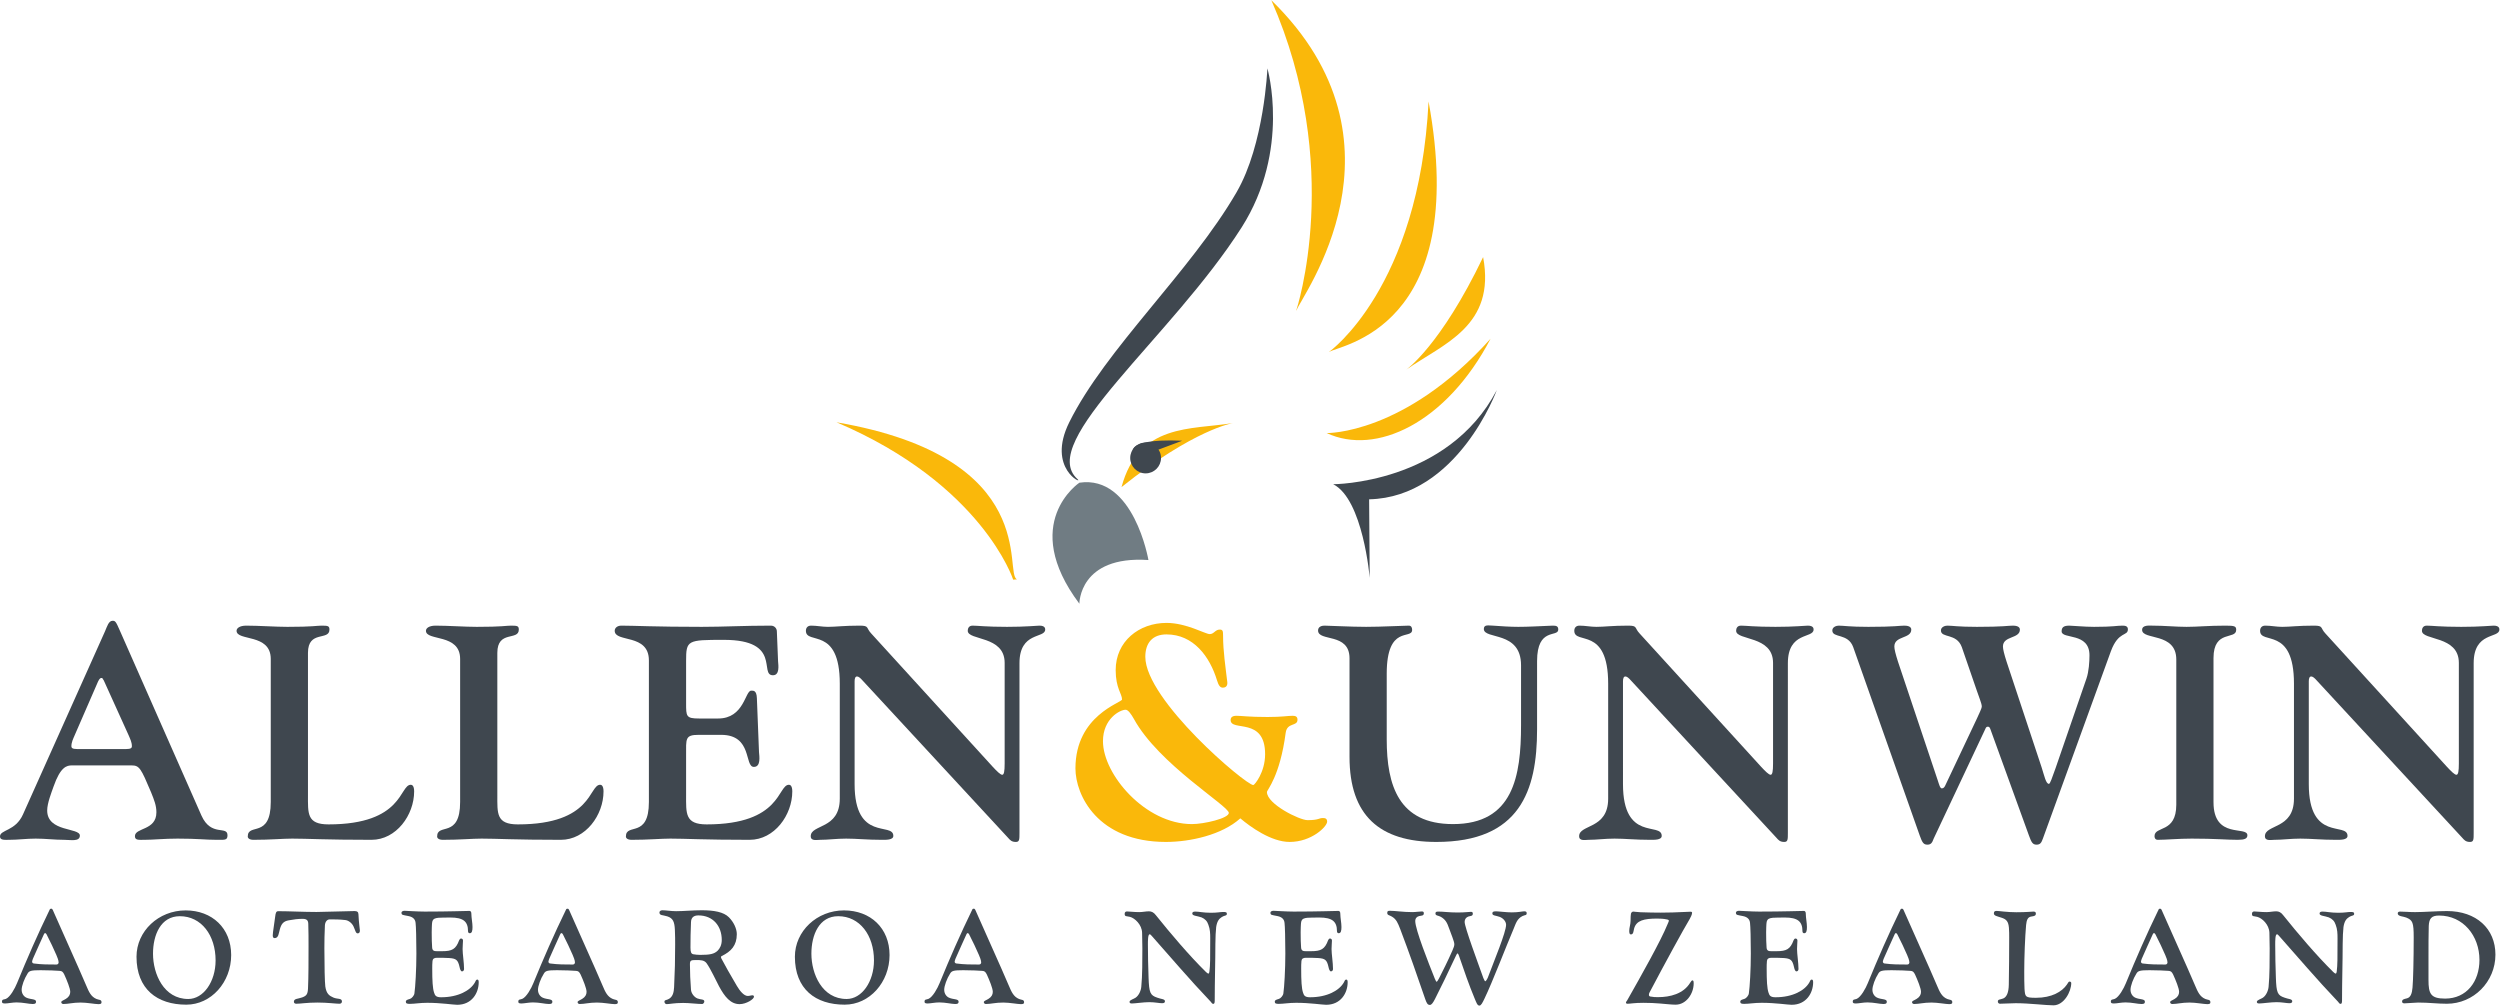 <?xml version="1.0" encoding="UTF-8" standalone="no"?>
<!-- Created with Inkscape (http://www.inkscape.org/) -->

<svg
   version="1.1"
   id="svg2"
   width="605.813"
   height="243.68"
   viewBox="0 0 605.813 243.68"
   sodipodi:docname="A 26U_AotearoaNZ_Colour.eps"
   xmlns:inkscape="http://www.inkscape.org/namespaces/inkscape"
   xmlns:sodipodi="http://sodipodi.sourceforge.net/DTD/sodipodi-0.dtd"
   xmlns="http://www.w3.org/2000/svg"
   xmlns:svg="http://www.w3.org/2000/svg">
  <defs
     id="defs6" />
  <sodipodi:namedview
     id="namedview4"
     pagecolor="#ffffff"
     bordercolor="#000000"
     borderopacity="0.25"
     inkscape:showpageshadow="2"
     inkscape:pageopacity="0.0"
     inkscape:pagecheckerboard="0"
     inkscape:deskcolor="#d1d1d1" />
  <g
     id="g8"
     inkscape:groupmode="layer"
     inkscape:label="ink_ext_XXXXXX"
     transform="matrix(1.333,0,0,-1.333,0,243.68)">
    <g
       id="g10"
       transform="scale(0.1)">
      <path
         d="m 222.184,466.34 c 9.894,0 17.589,-0.551 17.589,4.941 0,7.707 -3.296,13.758 -6.043,20.348 l -45.093,99.551 c -3.301,4.39 -1.653,4.39 -4.403,4.39 -1.097,0 -3.3,-0.55 -6.05,-6.59 l -42.348,-97.351 c -2.75,-6.59 -6.051,-12.641 -6.051,-20.348 0,-5.492 7.699,-4.941 17.606,-4.941 z m -91.301,-29.699 c -9.344,0 -20.891,-2.2 -33.547,-38.493 -3.844,-11.007 -11.543,-30.257 -11.543,-43.449 0,-39.597 59.395,-30.801 59.395,-45.648 0,-11.551 -17.047,-7.699 -28.594,-7.699 -17.606,0 -34.098,2.199 -51.703,2.199 -16.488,0 -32.445,-2.199 -48.391,-2.199 -7.699,0 -16.5,-1.102 -16.5,6.046 0,12.653 28.043,9.352 41.797,40.153 L 190.836,680.27 c 3.848,8.8 6.598,19.25 13.742,19.25 4.953,0 6.051,-1.098 13.203,-17.598 L 366.27,345.352 c 17.593,-39.051 47.289,-17.602 47.289,-35.75 0,-9.352 -4.946,-8.25 -19.793,-8.25 -19.805,0 -34.649,2.199 -70.942,2.199 -24.203,0 -44.551,-2.199 -60.5,-2.199 -9.894,0 -17.047,-1.102 -17.047,6.597 0,15.949 39.047,9.903 39.047,43.449 0,12.102 -3.851,22 -9.902,36.84 -18.145,42.903 -20.895,48.403 -35.199,48.403 h -108.34"
         style="fill:#3f474f;fill-opacity:1;fill-rule:nonzero;stroke:none"
         id="path12" />
      <path
         d="m 559.848,383.289 c 0,-34.09 -2.203,-53.891 37.394,-53.891 136.387,0 128.688,72.043 149.586,72.043 2.199,0 6.043,-1.64 6.043,-12.101 0,-42.891 -32.445,-87.988 -77.539,-87.988 -83.59,0 -116.586,2.199 -144.086,2.199 -17.051,0 -40.141,-2.199 -70.387,-2.199 -7.152,0 -10.453,2.75 -10.453,6.046 0,25.301 41.797,-4.398 41.797,62.704 v 260.117 c 0,46.75 -62.148,31.902 -62.148,51.152 0,4.949 6.047,9.348 17.601,9.348 21.992,0 53.895,-2.199 74.793,-2.199 46.742,0 53.34,2.199 62.141,2.199 11.555,0 14.305,-0.547 14.305,-7.16 0,-20.887 -39.047,-0.539 -39.047,-42.34 v -257.93"
         style="fill:#3f474f;fill-opacity:1;fill-rule:nonzero;stroke:none"
         id="path14" />
      <path
         d="m 904.105,383.289 c 0,-34.09 -2.203,-53.891 37.399,-53.891 136.386,0 128.686,72.043 149.586,72.043 2.2,0 6.05,-1.64 6.05,-12.101 0,-42.891 -32.45,-87.988 -77.55,-87.988 -83.59,0 -116.586,2.199 -144.086,2.199 -17.043,0 -40.141,-2.199 -70.395,-2.199 -7.144,0 -10.445,2.75 -10.445,6.046 0,25.301 41.801,-4.398 41.801,62.704 v 260.117 c 0,46.75 -62.149,31.902 -62.149,51.152 0,4.949 6.051,9.348 17.606,9.348 21.992,0 53.887,-2.199 74.785,-2.199 46.746,0 53.348,2.199 62.148,2.199 11.547,0 14.297,-0.547 14.297,-7.16 0,-20.887 -39.047,-0.539 -39.047,-42.34 v -257.93"
         style="fill:#3f474f;fill-opacity:1;fill-rule:nonzero;stroke:none"
         id="path16" />
      <path
         d="m 1247.26,549.379 c 0,-23.649 0,-27.488 23.65,-27.488 h 34.65 c 47.29,0 48.94,50.589 59.95,50.589 3.85,0 9.89,1.098 10.44,-13.75 l 3.85,-97.89 c 0.55,-7.149 3.85,-26.949 -9.34,-26.949 -17.61,0 -2.2,58.289 -59.4,58.289 h -40.7 c -25.3,0 -23.1,-6.59 -23.1,-38.489 v -70.402 c 0,-34.09 -2.2,-53.891 37.4,-53.891 136.39,0 128.69,72.043 149.59,72.043 2.2,0 6.05,-1.64 6.05,-12.101 0,-42.891 -32.44,-87.988 -77.54,-87.988 -83.6,0 -116.6,2.199 -144.09,2.199 -17.05,0 -40.15,-2.199 -70.39,-2.199 -7.16,0 -10.46,2.75 -10.46,6.046 0,25.301 41.8,-4.398 41.8,62.704 V 627.48 c 0,49.489 -62.14,31.891 -62.14,53.891 0,4.949 4.4,9.348 12.1,9.348 22.55,0 62.15,-2.199 146.28,-2.199 39.05,0 76.99,2.199 125.39,2.199 7.16,0 11,-5.5 11,-10.449 l 2.2,-54.45 c 0.55,-7.148 3.3,-25.3 -9.34,-25.3 -25.86,0 17.04,64.351 -89.1,64.351 -66.55,0 -68.75,-0.551 -68.75,-38.5 v -76.992"
         style="fill:#3f474f;fill-opacity:1;fill-rule:nonzero;stroke:none"
         id="path18" />
      <path
         d="m 1526.64,585.129 c 0,105.59 -61.6,69.84 -61.6,96.242 0,4.949 2.75,9.348 9.35,9.348 10.45,0 20.35,-2.199 30.79,-2.199 14.31,0 28.6,2.199 57.75,2.199 17.6,0 10.99,-3.848 20.9,-14.297 l 221.08,-242.531 c 7.15,-7.7 13.75,-14.301 17.04,-14.301 3.3,0 4.4,6.601 4.4,20.351 V 623.07 c 0,50.051 -67.09,40.149 -67.09,58.301 0,3.848 1.65,9.348 8.8,9.348 8.8,0 24.75,-2.199 62.69,-2.199 34.65,0 53.89,2.199 58.85,2.199 10.45,0 10.45,-5.5 10.45,-7.16 0,-16.489 -46.75,-3.289 -46.75,-61.039 V 314 c 0,-12.102 0,-16.5 -6.59,-16.5 -7.7,0 -10.45,3.301 -14.31,7.699 L 1567.88,591.18 c -3.85,4.39 -7.15,7.14 -9.9,7.14 -3.3,0 -4.4,-3.851 -4.4,-8.789 V 402.539 c 0,-105.59 70.39,-68.187 70.39,-94.039 0,-7.699 -13.75,-7.148 -20.89,-7.148 -26.95,0 -45.65,2.199 -64.9,2.199 -17.59,0 -32.45,-2.199 -47.29,-2.199 -6.05,0 -17.05,-2.75 -17.05,6.597 0,22 52.8,12.102 52.8,68.199 v 208.981"
         style="fill:#3f474f;fill-opacity:1;fill-rule:nonzero;stroke:none"
         id="path20" />
      <path
         d="m 2233.86,350.301 c 0,12.648 -127.59,88.539 -172.68,171.039 -4.95,8.789 -10.46,16.492 -14.86,16.492 -10.44,0 -41.24,-16.492 -41.24,-57.191 0,-60.5 76.99,-150.692 161.69,-150.692 21.99,0 67.09,10.449 67.09,20.352 z m -194.13,206.23 c 0,10.449 -11.55,20.34 -11.55,53.348 0,52.242 42.35,85.793 92.39,85.793 36.3,0 70.39,-20.352 78.64,-20.352 7.71,0 9.91,8.239 18.15,8.239 5.5,0 6.05,-2.739 6.05,-10.989 0,-28.05 4.4,-56.648 7.7,-84.691 0.55,-5.5 -1.65,-9.91 -8.25,-9.91 -4.95,0 -7.7,4.41 -10.45,13.211 -13.2,43.441 -42.89,83.59 -91.84,83.59 -25.85,0 -38.5,-15.95 -38.5,-40.7 0,-78.64 182.59,-233.179 196.34,-233.179 2.2,0 21.44,23.097 21.44,56.097 0,68.742 -62.69,40.153 -62.69,62.141 0,4.41 2.75,7.699 10.45,7.699 9.34,0 22,-2.199 56.64,-2.199 26.95,0 36.85,2.199 45.65,2.199 5.5,0 8.79,-1.648 8.79,-7.148 0,-12.649 -18.69,-4.399 -21.44,-23.641 -10.45,-79.75 -34.1,-103.949 -34.1,-107.801 0,-22 59.39,-51.136 73.7,-51.136 20.89,0 20.34,3.847 28.04,3.847 4.4,0 7.7,-1.097 7.7,-6.597 0,-8.801 -28.04,-36.852 -68.19,-36.852 -33.55,0 -71.49,27.5 -89.64,42.898 -33.55,-30.25 -91.29,-42.898 -135.29,-42.898 -124.29,0 -164.43,85.25 -164.43,133.641 0,96.789 84.69,119.339 84.69,125.39"
         style="fill:#fab80a;fill-opacity:1;fill-rule:nonzero;stroke:none"
         id="path22" />
      <path
         d="m 2794.24,502.09 c 0,-111.649 -31.34,-204.59 -183.12,-204.59 -102.84,0 -157.84,47.852 -157.84,154.539 V 631.32 c 0,47.301 -57.19,29.7 -57.19,50.602 0,7.148 7.15,8.797 11.54,8.797 7.15,0 48.4,-2.199 75.9,-2.199 28.04,0 67.09,2.199 77.54,2.199 4.95,0 6.05,-4.399 6.05,-7.699 0,-18.7 -46.2,10.449 -46.2,-79.739 v -119.34 c 0,-84.14 22.01,-153.992 120.45,-153.992 109.44,0 123.73,86.891 123.73,179.832 v 108.891 c 0,63.25 -67.64,46.199 -67.64,65.988 0,8.809 9.35,6.059 16.5,6.059 15.94,-1.098 30.8,-2.199 46.19,-2.199 18.15,0 35.19,1.101 62.7,2.199 6.59,0 9.89,-1.098 9.89,-7.16 0,-14.84 -38.5,4.961 -38.5,-57.188 V 502.09"
         style="fill:#3f474f;fill-opacity:1;fill-rule:nonzero;stroke:none"
         id="path24" />
      <path
         d="m 2923.48,585.129 c 0,105.59 -61.59,69.84 -61.59,96.242 0,4.949 2.75,9.348 9.35,9.348 10.44,0 20.34,-2.199 30.79,-2.199 14.3,0 28.6,2.199 57.74,2.199 17.61,0 11.01,-3.848 20.9,-14.297 l 221.08,-242.531 c 7.15,-7.7 13.76,-14.301 17.06,-14.301 3.3,0 4.4,6.601 4.4,20.351 V 623.07 c 0,50.051 -67.1,40.149 -67.1,58.301 0,3.848 1.64,9.348 8.79,9.348 8.81,0 24.75,-2.199 62.69,-2.199 34.65,0 53.91,2.199 58.86,2.199 10.45,0 10.45,-5.5 10.45,-7.16 0,-16.489 -46.75,-3.289 -46.75,-61.039 V 314 c 0,-12.102 0,-16.5 -6.6,-16.5 -7.7,0 -10.45,3.301 -14.3,7.699 L 2964.73,591.18 c -3.85,4.39 -7.16,7.14 -9.91,7.14 -3.3,0 -4.4,-3.851 -4.4,-8.789 V 402.539 c 0,-105.59 70.4,-68.187 70.4,-94.039 0,-7.699 -13.74,-7.148 -20.9,-7.148 -26.94,0 -45.65,2.199 -64.89,2.199 -17.6,0 -32.44,-2.199 -47.3,-2.199 -6.05,0 -17.04,-2.75 -17.04,6.597 0,22 52.79,12.102 52.79,68.199 v 208.981"
         style="fill:#3f474f;fill-opacity:1;fill-rule:nonzero;stroke:none"
         id="path26" />
      <path
         d="m 3522.36,410.238 c 2.75,-8.25 4.4,-15.386 7.7,-15.386 3.3,0 4.95,2.75 6.05,4.949 l 57.74,122.09 c 3.85,8.789 8.81,18.14 8.81,21.988 0,5.5 -6.06,19.25 -8.81,28.051 l -27.49,79.742 c -9.35,25.848 -37.95,15.949 -37.95,30.25 0,6.598 7.7,8.797 11.55,8.797 8.81,0 19.8,-2.199 53.89,-2.199 48.4,0 56.66,2.199 65.46,2.199 4.94,0 12.64,-1.098 12.64,-7.16 0,-17.039 -30.8,-10.989 -30.8,-30.789 0,-4.95 2.2,-13.75 6.6,-27.5 l 63.8,-192.481 c 4.95,-15.391 7.7,-29.699 13.2,-29.699 2.2,0 5.5,10.449 12.09,28.601 l 56.1,162.778 c 4.4,12.66 5.5,30.801 5.5,42.351 0,42.352 -50.6,28.602 -50.6,43.45 0,6.601 2.75,10.449 13.74,10.449 6.06,0 27.51,-2.199 45.1,-2.199 36.3,0 40.7,2.199 51.71,2.199 4.4,0 9.9,-0.547 9.9,-6.61 0,-13.187 -17.06,-2.738 -30.8,-39.589 L 3713.75,303.551 c -2.75,-7.699 -4.95,-10.992 -11.56,-10.992 -7.13,0 -9.34,4.39 -13.74,16.492 l -70.39,194.14 c -1.1,2.739 -2.2,3.84 -4.4,3.84 -2.75,0 -3.85,-2.191 -4.4,-3.84 l -94.04,-199.64 c -2.75,-7.699 -4.95,-10.992 -11.55,-10.992 -7.15,0 -9.36,4.39 -13.76,16.492 l -120.98,342.621 c -9.35,25.848 -37.95,15.949 -37.95,30.25 0,6.598 7.71,8.797 11.56,8.797 8.79,0 19.79,-2.199 53.89,-2.199 48.4,0 56.64,2.199 65.44,2.199 4.95,0 12.65,-1.098 12.65,-7.16 0,-17.039 -30.79,-10.989 -30.79,-30.789 0,-4.95 2.2,-13.75 6.6,-27.5 l 72.03,-215.032"
         style="fill:#3f474f;fill-opacity:1;fill-rule:nonzero;stroke:none"
         id="path28" />
      <path
         d="m 4023.92,369.551 c 0,-67.653 61.59,-42.352 61.59,-59.949 0,-6.051 -4.95,-8.25 -17.61,-8.25 -20.34,0 -40.68,2.199 -83.58,2.199 -23.65,0 -47.3,-2.199 -61.59,-2.199 -4.95,0 -6.05,3.847 -6.05,6.597 0,19.25 39.59,4.949 39.59,57.192 v 263.988 c 0,50.043 -62.14,34.641 -62.14,53.891 0,9.351 13.74,7.699 18.7,7.699 21.44,0 42.89,-2.199 62.14,-2.199 19.8,0 39.59,2.199 70.94,2.199 16.5,0 19.25,-1.098 19.25,-7.699 0,-18.7 -41.24,1.089 -41.24,-51.149 v -262.32"
         style="fill:#3f474f;fill-opacity:1;fill-rule:nonzero;stroke:none"
         id="path30" />
      <path
         d="m 4170.19,585.129 c 0,105.59 -61.59,69.84 -61.59,96.242 0,4.949 2.75,9.348 9.35,9.348 10.44,0 20.35,-2.199 30.8,-2.199 14.29,0 28.59,2.199 57.74,2.199 17.6,0 11,-3.848 20.9,-14.297 l 221.08,-242.531 c 7.15,-7.7 13.75,-14.301 17.05,-14.301 3.3,0 4.4,6.601 4.4,20.351 V 623.07 c 0,50.051 -67.09,40.149 -67.09,58.301 0,3.848 1.65,9.348 8.79,9.348 8.8,0 24.74,-2.199 62.69,-2.199 34.65,0 53.9,2.199 58.85,2.199 10.45,0 10.45,-5.5 10.45,-7.16 0,-16.489 -46.74,-3.289 -46.74,-61.039 V 314 c 0,-12.102 0,-16.5 -6.61,-16.5 -7.7,0 -10.45,3.301 -14.29,7.699 L 4211.44,591.18 c -3.85,4.39 -7.15,7.14 -9.9,7.14 -3.3,0 -4.4,-3.851 -4.4,-8.789 V 402.539 c 0,-105.59 70.39,-68.187 70.39,-94.039 0,-7.699 -13.74,-7.148 -20.89,-7.148 -26.95,0 -45.65,2.199 -64.89,2.199 -17.61,0 -32.45,-2.199 -47.31,-2.199 -6.05,0 -17.04,-2.75 -17.04,6.597 0,22 52.79,12.102 52.79,68.199 v 208.981"
         style="fill:#3f474f;fill-opacity:1;fill-rule:nonzero;stroke:none"
         id="path32" />
      <path
         d="m 1848.91,774.879 c -25.11,9.211 46.57,221.07 -328.22,285.511 265.08,-112.745 321.17,-286.109 321.17,-286.109"
         style="fill:#fab80a;fill-opacity:1;fill-rule:nonzero;stroke:none"
         id="path34" />
      <path
         d="m 2241.31,1058.96 c -76.37,-12.5 -170.95,0.04 -202.51,-116.358 131.92,105.258 202.51,116.358 202.51,116.358"
         style="fill:#fab80a;fill-opacity:1;fill-rule:nonzero;stroke:none"
         id="path36" />
      <path
         d="m 2082.6,1023.52 c -15.45,0.01 -27.99,-12.52 -28,-28.016 0.01,-15.445 12.55,-28.008 27.99,-28.008 15.49,0 28.02,12.555 28.03,28.02 0.01,15.484 -12.56,28.004 -28.02,28.004"
         style="fill:#3f474f;fill-opacity:1;fill-rule:nonzero;stroke:none"
         id="path38" />
      <path
         d="m 1962.2,950.559 c 0,0 -110,-73.329 0,-220 0,0 -0.72,87.929 125.52,79.41 0,0 -26.52,155.242 -125.52,140.59"
         style="fill:#707c83;fill-opacity:1;fill-rule:nonzero;stroke:none"
         id="path40" />
      <path
         d="M 2721.02,1118.93 C 2631.39,947.801 2423.6,947.801 2423.6,947.801 c 54.45,-27.461 66.38,-170.262 66.38,-170.262 l -1.06,142.809 c 161.17,3.648 232.1,198.582 232.1,198.582"
         style="fill:#3f474f;fill-opacity:1;fill-rule:nonzero;stroke:none"
         id="path42" />
      <path
         d="m 2304,1703.75 c 0,0 -5.59,-138.05 -56.01,-225.11 -83.7,-144.45 -237.71,-284.29 -304.2,-418.28 -42.15,-84.93 27.39,-114.352 14.93,-103.219 -75.23,67.279 170.73,257.019 298.44,457.549 89.64,140.86 46.84,289.06 46.84,289.06"
         style="fill:#3f474f;fill-opacity:1;fill-rule:nonzero;stroke:none"
         id="path44" />
      <path
         d="m 2149.21,1026.86 c -124.58,5.16 -83.79,-31.356 -83.79,-31.356"
         style="fill:#3f474f;fill-opacity:1;fill-rule:nonzero;stroke:none"
         id="path46" />
      <path
         d="m 2411.76,1040.79 c 88.88,-41.634 217.32,17.57 297.98,171.55 -157,-174.73 -297.98,-171.55 -297.98,-171.55"
         style="fill:#fab80a;fill-opacity:1;fill-rule:nonzero;stroke:none"
         id="path48" />
      <path
         d="m 2356.83,1263.65 c 7.72,25.03 221.12,303.73 -45.66,563.98 132.52,-301.57 45.36,-563.67 45.36,-563.67"
         style="fill:#fab80a;fill-opacity:1;fill-rule:nonzero;stroke:none"
         id="path50" />
      <path
         d="m 2416.43,1188.23 c 15.98,12.56 256.74,39.49 180.56,455.35 -17.2,-339.27 -180.9,-455.26 -180.9,-455.26"
         style="fill:#fab80a;fill-opacity:1;fill-rule:nonzero;stroke:none"
         id="path52" />
      <path
         d="m 2556.34,1155.97 c 67.21,47.22 163.4,78.87 139.81,204.68 -77.5,-161.47 -139.81,-204.68 -139.81,-204.68"
         style="fill:#fab80a;fill-opacity:1;fill-rule:nonzero;stroke:none"
         id="path54" />
      <path
         d="m 102.727,74.641 c 2.878,0 3.839,2.41 3.839,3.848 0,3.84 -2.64,10.082 -4.082,13.441 -4.796,11.039 -11.039,24.48 -17.757,37.441 -0.48,1.199 -1.68,2.399 -2.879,2.399 -0.723,0 -1.441,-0.719 -2.16,-2.399 -5.281,-11.039 -13.445,-30.242 -19.922,-44.402 -0.723,-1.918 -1.441,-4.32 -1.441,-5.277 0,-1.203 1.199,-2.883 2.879,-3.121 14.402,-1.93 27.363,-1.93 41.524,-1.93 z M 10.801,12.238 c 7.68,3.363 16.32,18.961 20.16,28.562 18.48,45.129 37.441,88.57 59.285,133.449 0.48,1.441 1.438,1.93 2.641,1.93 1.441,0 2.16,-0.489 2.879,-1.93 C 111.129,138.969 142.328,70.57 156.734,36.488 161.773,24.48 165.609,16.078 175.453,12 c 4.324,-1.922 9.121,-0.719 9.121,-6 0,-2.879 -2.16,-3.359 -5.761,-3.359 -6.239,0 -20.641,2.879 -32.161,2.879 -14.398,0 -22.324,-2.641 -31.445,-2.641 -2.16,0 -3.84,1.441 -3.84,3.359 0,2.402 4.321,3.363 8.399,6 5.523,3.363 7.925,7.684 7.925,12.723 0,6.238 -6,20.891 -10.8,31.449 -2.403,4.801 -4.082,6.48 -8.403,6.719 -5.039,0.473 -21.601,1.199 -34.562,1.199 -17.523,0 -20.883,-1.199 -23.766,-5.996 -6,-9.363 -10.801,-22.57 -10.801,-29.531 0,-6.961 3.844,-12.242 8.645,-14.402 7.68,-3.598 17.52,-1.918 17.52,-7.199 0,-3.117 -1.199,-4.32 -6.242,-4.32 -6.719,0 -17.52,2.883 -29.043,2.883 -7.438,0 -16.078,-1.922 -20.879,-1.922 -4.082,0 -5.762,0.719 -5.762,3.121 0,5.039 3.359,3.598 7.203,5.277"
         style="fill:#3f474f;fill-opacity:1;fill-rule:nonzero;stroke:none"
         id="path56" />
      <path
         d="M 342.246,12 C 369.848,12 391.93,43.441 391.93,82.09 391.93,127.93 366.008,162.5 326.887,162.5 292.32,162.5 278.16,128.648 278.16,94.328 278.16,57.602 297.602,12 342.246,12 Z m 78.008,79.93 C 420.254,42.238 383.77,1.68 338.648,1.68 285.602,1.68 248.16,30 248.16,88.809 c 0,46.562 40.082,84.242 89.285,84.242 48.243,0 82.809,-32.403 82.809,-81.121"
         style="fill:#3f474f;fill-opacity:1;fill-rule:nonzero;stroke:none"
         id="path58" />
      <path
         d="m 549.359,14.879 c 7.922,2.883 10.086,6 10.563,16.32 0.965,19.68 0.965,54.012 0.965,76.813 0,13.437 0,26.879 -0.485,40.797 -0.242,6.011 -2.636,8.882 -10.316,8.882 -8.883,0 -15.363,-0.961 -24.969,-2.64 -10.078,-1.672 -13.679,-6.719 -16.316,-16.082 -2.164,-7.199 -2.164,-16.078 -9.363,-16.321 -2.641,0 -3.602,1.68 -3.602,5.043 0,5.758 3.121,22.571 4.32,33.368 0.961,8.632 2.164,10.562 6,10.562 18.961,0 46.324,-1.441 69.129,-1.441 22.801,0.242 57.606,1.679 69.363,1.679 4.801,0 6.723,-1.679 6.965,-5.769 0.715,-16.801 2.637,-26.641 2.637,-29.52 0,-3.359 -1.195,-5.281 -4.078,-5.281 -3.606,0 -4.32,5.762 -7.442,12.481 -2.64,5.761 -8.64,11.05 -15.121,11.761 -10.324,1.199 -18.961,1.199 -28.082,1.199 -4.8,0 -8.402,-4.082 -8.882,-10.8 -0.715,-12.481 -0.961,-30.961 -0.961,-41.282 0,-31.918 0.722,-63.129 1.683,-69.847 1.918,-13.441 7.438,-17.039 14.641,-20.16 7.68,-3.359 15.597,-0.719 15.597,-7.199 0,-2.16 -1.437,-4.082 -4.558,-4.082 -6.242,0 -21.602,2.16 -39.606,2.16 -20.16,0 -30.722,-2.16 -38.882,-2.16 -2.641,0 -4.321,1.441 -4.321,3.602 0,6 7.203,5.039 15.121,7.918"
         style="fill:#3f474f;fill-opacity:1;fill-rule:nonzero;stroke:none"
         id="path60" />
      <path
         d="m 745.195,3.121 c -5.281,0 -7.441,0.719 -7.441,3.84 0,3.598 4.32,4.078 7.68,5.277 3.121,0.961 7.445,6 7.921,9.844 1.68,11.039 3.598,43.438 3.598,72.488 0,25.68 -0.719,50.399 -1.441,55.442 -0.477,6.488 -4.317,11.047 -12.957,12.726 -10.082,2.153 -12.719,1.442 -12.719,6.242 0,1.911 2.394,3.36 5.516,3.36 4.082,0 22.804,-1.449 36.722,-1.449 44.645,0 73.449,1.211 81.61,1.211 1.679,0 3.121,-1.922 3.121,-4.09 0.238,-10.071 2.16,-17.524 2.16,-25.203 0,-6.719 -0.961,-11.278 -5.043,-11.278 -1.918,0 -3.121,1.438 -3.121,3.84 0,17.52 -8.637,24.719 -31.918,24.719 -8.883,0 -19.203,-0.238 -22.086,-0.469 -5.516,-0.73 -9.598,-1.449 -11.039,-7.449 -0.719,-2.641 -0.961,-16.32 -0.961,-18.961 0,-10.082 0.242,-22.082 0.723,-26.402 0,-7.438 4.082,-7.918 8.398,-7.918 H 804 c 17.762,0 24.723,3.597 30.723,19.918 0.718,1.679 1.918,3.121 3.359,3.121 2.402,0 3.598,-1.68 3.598,-3.84 0,-3.121 -0.715,-9.84 -0.715,-15.36 0,-9.121 2.64,-24.718 2.64,-36.242 0,-2.648 -1.679,-4.328 -3.843,-4.328 -2.399,0.238 -3.598,4.559 -4.321,7.918 -2.878,12.973 -6.242,15.371 -18.238,16.332 -7.441,0.48 -14.644,0.48 -23.043,0.48 -4.805,0 -7.441,-1.68 -7.926,-5.762 -0.476,-4.809 -0.476,-9.359 -0.476,-13.68 0,-22.328 0.722,-36.008 3.359,-43.93 1.68,-5.519 3.844,-8.398 12.727,-8.398 31.437,0 53.277,12.48 61.441,26.879 1.442,2.879 2.16,5.289 4.317,5.289 1.679,0 2.644,-1.199 2.644,-4.809 0,-19.68 -12.48,-41.039 -39.121,-41.039 -6.965,0 -29.281,3.598 -54.488,3.598 -13.684,0 -22.801,-1.918 -31.442,-1.918"
         style="fill:#3f474f;fill-opacity:1;fill-rule:nonzero;stroke:none"
         id="path62" />
      <path
         d="m 1041.36,74.641 c 2.88,0 3.84,2.41 3.84,3.848 0,3.84 -2.64,10.082 -4.08,13.441 -4.8,11.039 -11.04,24.48 -17.76,37.441 -0.48,1.199 -1.68,2.399 -2.89,2.399 -0.71,0 -1.44,-0.719 -2.15,-2.399 -5.29,-11.039 -13.45,-30.242 -19.925,-44.402 -0.723,-1.918 -1.442,-4.32 -1.442,-5.277 0,-1.203 1.203,-2.883 2.883,-3.121 14.394,-1.93 27.364,-1.93 41.524,-1.93 z M 949.43,12.238 c 7.679,3.363 16.324,18.961 20.16,28.562 18.48,45.129 37.45,88.57 59.29,133.449 0.48,1.441 1.44,1.93 2.63,1.93 1.44,0 2.17,-0.489 2.89,-1.93 15.36,-35.281 46.56,-103.68 60.96,-137.762 5.04,-12.008 8.88,-20.41 18.72,-24.488 4.32,-1.922 9.12,-0.719 9.12,-6 0,-2.879 -2.15,-3.359 -5.76,-3.359 -6.24,0 -20.64,2.879 -32.16,2.879 -14.4,0 -22.32,-2.641 -31.44,-2.641 -2.16,0 -3.84,1.441 -3.84,3.359 0,2.402 4.32,3.363 8.4,6 5.52,3.363 7.92,7.684 7.92,12.723 0,6.238 -6,20.891 -10.8,31.449 -2.4,4.801 -4.08,6.48 -8.4,6.719 -5.04,0.473 -21.6,1.199 -34.57,1.199 -17.515,0 -20.874,-1.199 -23.753,-5.996 -6.004,-9.363 -10.805,-22.57 -10.805,-29.531 0,-6.961 3.84,-12.242 8.641,-14.402 7.68,-3.598 17.527,-1.918 17.527,-7.199 0,-3.117 -1.21,-4.32 -6.242,-4.32 -6.727,0 -17.527,2.883 -29.047,2.883 -7.441,0 -16.082,-1.922 -20.883,-1.922 -4.082,0 -5.761,0.719 -5.761,3.121 0,5.039 3.367,3.598 7.203,5.277"
         style="fill:#3f474f;fill-opacity:1;fill-rule:nonzero;stroke:none"
         id="path64" />
      <path
         d="m 1260,93.371 c 3.12,-0.723 9.6,-1.199 12.95,-1.199 18.01,0 25.45,1.68 31.69,7.68 3.84,3.839 7.44,10.078 7.44,19.437 0,25.199 -15.84,44.652 -42.48,44.652 -7.92,0 -13.21,-3.371 -13.45,-12.242 -0.71,-18.25 -0.96,-29.769 -0.96,-46.328 0,-8.402 1.44,-11.043 4.81,-12 z m -43.45,-80.891 c 6.72,4.32 8.4,11.758 8.88,20.891 1.44,29.277 1.92,49.199 1.92,77.52 0,7.199 0,18 -0.48,26.879 -0.72,14.64 -3.36,21.121 -13.92,24.48 -8.4,2.641 -14.16,1.199 -14.16,7.199 0,2.172 2.4,3.852 5.28,3.852 6.48,0 15.84,-1.68 24.96,-1.68 14.16,0 30,1.68 46.57,1.68 22.56,0 39.84,-3.121 49.44,-12.731 8.64,-8.64 14.4,-20.64 14.4,-30.718 0,-20.641 -10.56,-31.68 -27.6,-39.84 -0.72,-0.48 -1.2,-0.961 -1.2,-1.68 0,-0.723 0.24,-1.684 0.72,-2.641 6.72,-12.723 15.6,-28.562 28.08,-49.691 5.52,-9.359 12.96,-18.48 19.92,-18.48 3.36,0 5.76,1.199 8.88,1.199 1.44,0 2.41,-1.199 2.41,-2.641 0,-4.316 -13.93,-13.437 -26.17,-13.437 -16.32,0 -27.12,13.437 -37.44,32.641 -5.52,10.32 -14.89,30.969 -22.57,41.77 -4.31,5.758 -11.04,5.758 -19.44,5.758 -9.36,0 -10.8,-0.957 -10.8,-7.918 0,-13.199 0.72,-31.691 1.92,-46.09 0.48,-6.481 5.76,-13.441 11.77,-15.84 6,-2.402 12.48,-0.961 12.48,-5.519 0,-2.16 -2.17,-4.562 -3.85,-4.562 -9.12,0 -23.04,1.922 -34.56,1.922 -17.04,0 -24.48,-2.16 -30,-2.16 -2.16,0 -4.08,1.918 -4.08,4.32 0,3.84 3.84,2.398 8.64,5.52"
         style="fill:#3f474f;fill-opacity:1;fill-rule:nonzero;stroke:none"
         id="path66" />
      <path
         d="m 1539.12,12 c 27.6,0 49.68,31.441 49.68,70.09 0,45.84 -25.92,80.41 -65.04,80.41 -34.57,0 -48.73,-33.852 -48.73,-68.172 C 1475.03,57.602 1494.47,12 1539.12,12 Z m 78,79.93 c 0,-49.691 -36.48,-90.25 -81.6,-90.25 -53.05,0 -90.49,28.32 -90.49,87.129 0,46.562 40.08,84.242 89.29,84.242 48.24,0 82.8,-32.403 82.8,-81.121"
         style="fill:#3f474f;fill-opacity:1;fill-rule:nonzero;stroke:none"
         id="path68" />
      <path
         d="m 1779.84,74.641 c 2.88,0 3.84,2.41 3.84,3.848 0,3.84 -2.64,10.082 -4.08,13.441 -4.8,11.039 -11.04,24.48 -17.76,37.441 -0.48,1.199 -1.68,2.399 -2.88,2.399 -0.72,0 -1.44,-0.719 -2.16,-2.399 -5.29,-11.039 -13.44,-30.242 -19.92,-44.402 -0.73,-1.918 -1.44,-4.32 -1.44,-5.277 0,-1.203 1.2,-2.883 2.88,-3.121 14.4,-1.93 27.36,-1.93 41.52,-1.93 z m -91.93,-62.402 c 7.68,3.363 16.32,18.961 20.16,28.562 18.48,45.129 37.45,88.57 59.29,133.449 0.48,1.441 1.44,1.93 2.64,1.93 1.44,0 2.16,-0.489 2.88,-1.93 15.36,-35.281 46.56,-103.68 60.96,-137.762 5.04,-12.008 8.89,-20.41 18.72,-24.488 4.33,-1.922 9.13,-0.719 9.13,-6 0,-2.879 -2.16,-3.359 -5.77,-3.359 -6.24,0 -20.64,2.879 -32.16,2.879 -14.4,0 -22.32,-2.641 -31.44,-2.641 -2.16,0 -3.84,1.441 -3.84,3.359 0,2.402 4.32,3.363 8.4,6 5.52,3.363 7.92,7.684 7.92,12.723 0,6.238 -6,20.891 -10.8,31.449 -2.4,4.801 -4.08,6.48 -8.4,6.719 -5.04,0.473 -21.6,1.199 -34.56,1.199 -17.52,0 -20.88,-1.199 -23.76,-5.996 -6,-9.363 -10.8,-22.57 -10.8,-29.531 0,-6.961 3.83,-12.242 8.63,-14.402 7.68,-3.598 17.53,-1.918 17.53,-7.199 0,-3.117 -1.2,-4.32 -6.24,-4.32 -6.73,0 -17.53,2.883 -29.05,2.883 -7.44,0 -16.08,-1.922 -20.88,-1.922 -4.08,0 -5.76,0.719 -5.76,3.121 0,5.039 3.36,3.598 7.2,5.277"
         style="fill:#3f474f;fill-opacity:1;fill-rule:nonzero;stroke:none"
         id="path70" />
      <path
         d="m 2064.45,14.398 c 6,4.082 9.84,13.203 10.32,20.16 1.93,18.48 1.93,50.172 1.93,69.371 0,9.601 -0.25,19.441 -0.49,28.558 -0.48,14.883 -13.44,26.641 -22.08,28.813 -6.48,1.668 -9.6,0 -9.6,5.508 0,2.64 1.44,4.32 4.08,4.32 4.32,0 12.96,-1.199 22.32,-1.199 6.48,0 11.77,1.441 17.76,1.441 4.81,0 8.88,-2.152 12.49,-6.949 27.12,-33.852 60.96,-73.692 90.73,-102.973 1.67,-1.68 3.59,-3.117 4.56,-3.359 1.44,0 1.91,1.922 2.15,4.07 1.44,11.77 1.44,22.809 1.44,60.012 0,8.879 -0.23,16.558 -3.36,24.719 -2.16,6.718 -6.24,10.8 -12.48,13.441 -7.92,2.879 -16.8,2.637 -16.8,6.969 0,2.39 1.44,3.59 5.52,3.59 6.72,0 14.4,-2.153 28.56,-2.153 11.52,0 17.05,1.442 21.85,1.442 5.52,0 6.96,-0.489 6.96,-3.371 0,-3.84 -4.32,-2.629 -9.12,-5.75 -5.29,-3.368 -8.65,-7.68 -10.32,-18.25 -0.72,-6 -1.45,-19.438 -1.45,-30.719 0,-30.719 -1.2,-69.121 -1.2,-102.969 0,-4.32 -0.71,-6 -2.63,-6 -2.41,0 -2.88,2.16 -4.56,3.84 C 2161.9,48 2128.3,87.852 2093.74,126.73 c -2.17,2.161 -2.41,2.879 -3.85,2.879 -3.12,0 -3.12,-12 -3.12,-18.48 0,-19.918 0.49,-39.359 1.2,-60.25 0.97,-27.598 2.89,-32.16 15.84,-36.48 6.48,-2.637 13.93,-2.16 13.93,-6.477 0,-2.402 -1.45,-3.602 -5.28,-3.602 -5.04,0 -13.45,1.918 -23.28,1.918 -10.33,0 -25.69,-2.398 -31.69,-2.398 -3.6,0 -4.08,1.441 -4.08,3.121 0,3.117 7.68,5.039 11.04,7.437"
         style="fill:#3f474f;fill-opacity:1;fill-rule:nonzero;stroke:none"
         id="path72" />
      <path
         d="m 2324.85,3.121 c -5.28,0 -7.44,0.719 -7.44,3.84 0,3.598 4.32,4.078 7.68,5.277 3.12,0.961 7.45,6 7.92,9.844 1.68,11.039 3.6,43.438 3.6,72.488 0,25.68 -0.72,50.399 -1.44,55.442 -0.48,6.488 -4.31,11.047 -12.96,12.726 -10.08,2.153 -12.72,1.442 -12.72,6.242 0,1.911 2.4,3.36 5.52,3.36 4.08,0 22.8,-1.449 36.72,-1.449 44.65,0 73.45,1.211 81.61,1.211 1.68,0 3.12,-1.922 3.12,-4.09 0.24,-10.071 2.16,-17.524 2.16,-25.203 0,-6.719 -0.96,-11.278 -5.04,-11.278 -1.92,0 -3.12,1.438 -3.12,3.84 0,17.52 -8.64,24.719 -31.92,24.719 -8.88,0 -19.2,-0.238 -22.08,-0.469 -5.52,-0.73 -9.6,-1.449 -11.04,-7.449 -0.72,-2.641 -0.97,-16.32 -0.97,-18.961 0,-10.082 0.25,-22.082 0.73,-26.402 0,-7.438 4.08,-7.918 8.4,-7.918 h 10.08 c 17.76,0 24.72,3.597 30.72,19.918 0.72,1.679 1.92,3.121 3.36,3.121 2.4,0 3.6,-1.68 3.6,-3.84 0,-3.121 -0.72,-9.84 -0.72,-15.36 0,-9.121 2.64,-24.718 2.64,-36.242 0,-2.648 -1.68,-4.328 -3.84,-4.328 -2.4,0.238 -3.6,4.559 -4.32,7.918 -2.88,12.973 -6.24,15.371 -18.24,16.332 -7.44,0.48 -14.64,0.48 -23.04,0.48 -4.81,0 -7.44,-1.68 -7.93,-5.762 -0.47,-4.809 -0.47,-9.359 -0.47,-13.68 0,-22.328 0.72,-36.008 3.36,-43.93 1.67,-5.519 3.84,-8.398 12.72,-8.398 31.44,0 53.28,12.48 61.45,26.879 1.44,2.879 2.15,5.289 4.31,5.289 1.68,0 2.64,-1.199 2.64,-4.809 0,-19.68 -12.48,-41.039 -39.12,-41.039 -6.96,0 -29.28,3.598 -54.49,3.598 -13.68,0 -22.8,-1.918 -31.44,-1.918"
         style="fill:#3f474f;fill-opacity:1;fill-rule:nonzero;stroke:none"
         id="path74" />
      <path
         d="m 2652.46,90.012 c -0.96,2.879 -1.92,4.797 -2.88,4.797 -0.72,0 -1.68,-1.68 -3.12,-4.797 -13.44,-28.801 -29.04,-60.973 -37.92,-78.25 -3.61,-6.961 -6.24,-10.562 -9.13,-10.562 -4.08,0 -5.76,2.883 -8.4,10.32 -14.88,43.449 -29.28,84.731 -45.6,127.692 -4.32,11.051 -6.96,17.758 -15.12,22.559 -4.32,2.652 -8.4,2.41 -8.4,6.48 0,2.879 0.48,4.09 4.8,4.09 9.36,0 24.24,-2.41 40.56,-2.41 6.48,0 13.2,1.199 17.52,1.199 2.88,0 3.6,-1.199 3.6,-3.359 0,-4.801 -4.56,-4.079 -8.4,-5.032 -4.32,-0.968 -7.2,-4.09 -7.2,-9.129 0,-15.359 24.48,-77.039 35.53,-104.64 1.44,-3.609 2.87,-5.77 3.12,-5.77 1.19,0 3.6,4.332 4.56,6.242 6.48,12.719 16.32,32.168 24.24,50.41 2.4,5.519 3.6,8.636 3.6,11.757 0,5.039 -6.24,19.2 -9.36,28.321 -3.84,11.281 -6.96,16.57 -15.12,21.371 -4.56,2.64 -9.85,1.91 -9.85,6 0,2.879 1.2,3.59 5.53,3.59 9.36,0 18.48,-1.672 34.8,-1.672 13.68,0 19.68,1.203 24.24,1.203 2.64,0 3.36,-1.203 3.36,-3.363 0,-4.809 -4.56,-3.848 -8.4,-5.289 -3.6,-1.438 -6.48,-4.559 -6.48,-9.598 0,-9.602 24.24,-74.641 34.08,-102.25 1.44,-3.602 2.88,-5.75 3.36,-5.75 1.2,0 3.84,4.309 4.56,6.238 11.76,31.441 33.37,83.039 33.37,96.481 0,5.757 -5.04,12 -11.77,14.41 -6.48,2.39 -13.19,2.148 -13.19,6 0,2.629 0.71,4.07 6.47,4.07 4.8,0 19.2,-1.922 28.81,-1.922 12.24,0 19.2,1.922 22.8,1.922 3.6,0 4.32,-1.441 4.32,-3.359 0,-4.321 -2.64,-2.883 -7.68,-5.274 -9.84,-5.047 -11.76,-12.726 -16.32,-23.769 C 2738.15,108.25 2713.18,42.73 2698.54,12.48 2695.18,5.52 2692.54,0 2689.42,0 c -3.84,0 -5.28,5.039 -8.4,12.238 -10.8,25.934 -19.68,51.852 -28.56,77.773"
         style="fill:#3f474f;fill-opacity:1;fill-rule:nonzero;stroke:none"
         id="path76" />
      <path
         d="m 2958.9,3.359 c -1.44,0 -3.12,0.242 -3.12,2.16 0,1.199 1.44,2.641 2.17,3.84 25.2,44.41 61.44,108.731 73.44,138.493 1.2,3.117 2.4,5.039 2.4,6.476 0,1.203 -1.2,1.934 -4.08,2.402 -5.76,1.211 -11.52,1.442 -17.28,1.442 -23.76,0 -37.69,-3.352 -41.77,-18 -1.2,-4.082 -0.96,-10.801 -5.76,-10.801 -3.12,0 -3.12,4.32 -3.12,6.719 0,5.519 2.41,11.519 2.41,18 0,5.531 0.23,11.281 0.71,12.969 0.48,2.39 2.64,3.832 4.09,3.832 2.39,0 6.24,-0.961 13.43,-1.2 11.29,-0.472 27.61,-0.711 36.73,-0.711 12.48,0 30.24,0.469 42.72,1.2 5.52,0.242 9.36,0.48 11.52,0.48 1.92,0 2.64,-0.969 2.64,-1.922 0,-3.367 -2.87,-8.648 -4.32,-11.289 -12.24,-20.398 -44.88,-80.16 -72.96,-133.449 -0.97,-1.68 -1.21,-3.121 -1.21,-4.559 0,-1.441 0.73,-2.402 2.17,-2.883 6.72,-1.199 8.87,-1.199 14.4,-1.199 21.6,0 46.08,5.762 58.56,26.402 1.44,2.41 2.88,4.09 3.84,4.09 1.68,0 2.4,-0.973 2.4,-5.531 0,-18.238 -13.2,-38.641 -32.88,-38.641 -7.44,0 -16.56,1.199 -29.04,2.16 -8.41,0.719 -18,1.199 -29.76,1.199 -16.33,0 -23.53,-1.68 -28.33,-1.68"
         style="fill:#3f474f;fill-opacity:1;fill-rule:nonzero;stroke:none"
         id="path78" />
      <path
         d="m 3171.07,3.121 c -5.29,0 -7.45,0.719 -7.45,3.84 0,3.598 4.33,4.078 7.68,5.277 3.12,0.961 7.45,6 7.92,9.844 1.68,11.039 3.6,43.438 3.6,72.488 0,25.68 -0.71,50.399 -1.44,55.442 -0.48,6.488 -4.31,11.047 -12.96,12.726 -10.08,2.153 -12.72,1.442 -12.72,6.242 0,1.911 2.4,3.36 5.52,3.36 4.08,0 22.8,-1.449 36.73,-1.449 44.64,0 73.44,1.211 81.6,1.211 1.68,0 3.12,-1.922 3.12,-4.09 0.24,-10.071 2.16,-17.524 2.16,-25.203 0,-6.719 -0.96,-11.278 -5.04,-11.278 -1.92,0 -3.12,1.438 -3.12,3.84 0,17.52 -8.64,24.719 -31.92,24.719 -8.88,0 -19.2,-0.238 -22.08,-0.469 -5.52,-0.73 -9.6,-1.449 -11.04,-7.449 -0.72,-2.641 -0.97,-16.32 -0.97,-18.961 0,-10.082 0.25,-22.082 0.73,-26.402 0,-7.438 4.08,-7.918 8.4,-7.918 h 10.08 c 17.76,0 24.72,3.597 30.72,19.918 0.72,1.679 1.92,3.121 3.36,3.121 2.4,0 3.6,-1.68 3.6,-3.84 0,-3.121 -0.72,-9.84 -0.72,-15.36 0,-9.121 2.64,-24.718 2.64,-36.242 0,-2.648 -1.68,-4.328 -3.84,-4.328 -2.4,0.238 -3.6,4.559 -4.32,7.918 -2.88,12.973 -6.24,15.371 -18.24,16.332 -7.44,0.48 -14.64,0.48 -23.04,0.48 -4.8,0 -7.44,-1.68 -7.92,-5.762 -0.48,-4.809 -0.48,-9.359 -0.48,-13.68 0,-22.328 0.72,-36.008 3.36,-43.93 1.68,-5.519 3.84,-8.398 12.72,-8.398 31.44,0 53.28,12.48 61.45,26.879 1.44,2.879 2.15,5.289 4.31,5.289 1.68,0 2.64,-1.199 2.64,-4.809 0,-19.68 -12.48,-41.039 -39.12,-41.039 -6.96,0 -29.28,3.598 -54.48,3.598 -13.69,0 -22.81,-1.918 -31.44,-1.918"
         style="fill:#3f474f;fill-opacity:1;fill-rule:nonzero;stroke:none"
         id="path80" />
      <path
         d="m 3467.23,74.641 c 2.88,0 3.84,2.41 3.84,3.848 0,3.84 -2.64,10.082 -4.08,13.441 -4.8,11.039 -11.04,24.48 -17.77,37.441 -0.47,1.199 -1.68,2.399 -2.88,2.399 -0.71,0 -1.44,-0.719 -2.15,-2.399 -5.29,-11.039 -13.45,-30.242 -19.93,-44.402 -0.72,-1.918 -1.44,-4.32 -1.44,-5.277 0,-1.203 1.2,-2.883 2.88,-3.121 14.4,-1.93 27.37,-1.93 41.53,-1.93 z M 3375.3,12.238 c 7.68,3.363 16.32,18.961 20.16,28.562 18.48,45.129 37.45,88.57 59.29,133.449 0.48,1.441 1.44,1.93 2.63,1.93 1.44,0 2.17,-0.489 2.88,-1.93 15.37,-35.281 46.57,-103.68 60.97,-137.762 5.04,-12.008 8.88,-20.41 18.72,-24.488 4.32,-1.922 9.12,-0.719 9.12,-6 0,-2.879 -2.16,-3.359 -5.76,-3.359 -6.24,0 -20.64,2.879 -32.16,2.879 -14.4,0 -22.32,-2.641 -31.44,-2.641 -2.16,0 -3.84,1.441 -3.84,3.359 0,2.402 4.32,3.363 8.4,6 5.52,3.363 7.92,7.684 7.92,12.723 0,6.238 -6,20.891 -10.8,31.449 -2.4,4.801 -4.08,6.48 -8.4,6.719 -5.04,0.473 -21.6,1.199 -34.57,1.199 -17.52,0 -20.88,-1.199 -23.76,-5.996 -6,-9.363 -10.8,-22.57 -10.8,-29.531 0,-6.961 3.84,-12.242 8.64,-14.402 7.68,-3.598 17.53,-1.918 17.53,-7.199 0,-3.117 -1.21,-4.32 -6.25,-4.32 -6.72,0 -17.52,2.883 -29.04,2.883 -7.44,0 -16.08,-1.922 -20.88,-1.922 -4.08,0 -5.76,0.719 -5.76,3.121 0,5.039 3.36,3.598 7.2,5.277"
         style="fill:#3f474f;fill-opacity:1;fill-rule:nonzero;stroke:none"
         id="path82" />
      <path
         d="m 3631.86,7.199 c 0,4.562 3.84,3.359 9.84,5.762 6.24,2.641 9.84,10.801 10.08,24.969 0.48,28.559 0.72,54.961 0.72,85.199 0,5.043 0,13.199 -0.48,18.242 -0.96,11.52 -4.56,15.598 -13.68,18.481 -7.92,2.648 -13.68,3.359 -13.68,7.687 0,3.59 1.68,4.563 5.04,4.563 4.32,0 18.72,-2.411 36,-2.411 18.96,0 26.64,1.2 30.97,1.2 2.63,0 4.31,-0.961 4.31,-3.352 0,-4.09 -2.16,-4.801 -8.87,-5.769 -6.01,-1.2 -7.93,-6.239 -8.89,-15.36 -1.92,-21.601 -3.36,-59.039 -3.36,-83.281 0,-10.801 0,-25.199 0.48,-32.891 1.2,-14.16 0.96,-16.078 20.89,-16.078 28.56,0 47.28,11.039 56.16,24.012 2.4,3.348 2.88,5.508 4.8,5.508 1.68,0 3.12,-1.199 3.12,-2.629 0,-16.09 -13.44,-40.57 -32.4,-40.57 -13.69,0 -44.17,3.84 -68.41,3.84 -10.8,0 -19.44,-0.961 -28.8,-0.961 -2.16,0 -3.84,1.68 -3.84,3.84"
         style="fill:#3f474f;fill-opacity:1;fill-rule:nonzero;stroke:none"
         id="path84" />
      <path
         d="m 3936.43,74.641 c 2.88,0 3.83,2.41 3.83,3.848 0,3.84 -2.63,10.082 -4.07,13.441 -4.8,11.039 -11.04,24.48 -17.77,37.441 -0.47,1.199 -1.68,2.399 -2.88,2.399 -0.72,0 -1.44,-0.719 -2.16,-2.399 -5.28,-11.039 -13.44,-30.242 -19.92,-44.402 -0.72,-1.918 -1.44,-4.32 -1.44,-5.277 0,-1.203 1.2,-2.883 2.88,-3.121 14.4,-1.93 27.37,-1.93 41.53,-1.93 z M 3844.5,12.238 c 7.68,3.363 16.32,18.961 20.16,28.562 18.48,45.129 37.45,88.57 59.29,133.449 0.47,1.441 1.44,1.93 2.63,1.93 1.44,0 2.17,-0.489 2.88,-1.93 15.36,-35.281 46.57,-103.68 60.97,-137.762 5.04,-12.008 8.88,-20.41 18.72,-24.488 4.32,-1.922 9.12,-0.719 9.12,-6 0,-2.879 -2.16,-3.359 -5.76,-3.359 -6.24,0 -20.64,2.879 -32.16,2.879 -14.4,0 -22.32,-2.641 -31.44,-2.641 -2.16,0 -3.84,1.441 -3.84,3.359 0,2.402 4.32,3.363 8.4,6 5.52,3.363 7.92,7.684 7.92,12.723 0,6.238 -6,20.891 -10.8,31.449 -2.4,4.801 -4.09,6.48 -8.4,6.719 -5.05,0.473 -21.6,1.199 -34.57,1.199 -17.52,0 -20.88,-1.199 -23.76,-5.996 -6,-9.363 -10.8,-22.57 -10.8,-29.531 0,-6.961 3.84,-12.242 8.64,-14.402 7.68,-3.598 17.52,-1.918 17.52,-7.199 0,-3.117 -1.2,-4.32 -6.24,-4.32 -6.72,0 -17.52,2.883 -29.04,2.883 -7.44,0 -16.08,-1.922 -20.88,-1.922 -4.08,0 -5.76,0.719 -5.76,3.121 0,5.039 3.36,3.598 7.2,5.277"
         style="fill:#3f474f;fill-opacity:1;fill-rule:nonzero;stroke:none"
         id="path86" />
      <path
         d="m 4113.78,14.398 c 6,4.082 9.84,13.203 10.32,20.16 1.92,18.48 1.92,50.172 1.92,69.371 0,9.601 -0.24,19.441 -0.48,28.558 -0.48,14.883 -13.44,26.641 -22.08,28.813 -6.48,1.668 -9.6,0 -9.6,5.508 0,2.64 1.44,4.32 4.08,4.32 4.32,0 12.96,-1.199 22.32,-1.199 6.48,0 11.76,1.441 17.76,1.441 4.8,0 8.88,-2.152 12.48,-6.949 27.12,-33.852 60.97,-73.692 90.73,-102.973 1.68,-1.68 3.6,-3.117 4.56,-3.359 1.44,0 1.92,1.922 2.16,4.07 1.44,11.77 1.44,22.809 1.44,60.012 0,8.879 -0.24,16.558 -3.36,24.719 -2.16,6.718 -6.24,10.8 -12.48,13.441 -7.92,2.879 -16.8,2.637 -16.8,6.969 0,2.39 1.44,3.59 5.52,3.59 6.72,0 14.4,-2.153 28.56,-2.153 11.52,0 17.04,1.442 21.84,1.442 5.52,0 6.96,-0.489 6.96,-3.371 0,-3.84 -4.32,-2.629 -9.12,-5.75 -5.28,-3.368 -8.64,-7.68 -10.32,-18.25 -0.72,-6 -1.44,-19.438 -1.44,-30.719 0,-30.719 -1.2,-69.121 -1.2,-102.969 0,-4.32 -0.72,-6 -2.64,-6 -2.4,0 -2.88,2.16 -4.56,3.84 C 4211.23,48 4177.62,87.852 4143.06,126.73 c -2.16,2.161 -2.4,2.879 -3.84,2.879 -3.12,0 -3.12,-12 -3.12,-18.48 0,-19.918 0.48,-39.359 1.2,-60.25 0.96,-27.598 2.88,-32.16 15.84,-36.48 6.48,-2.637 13.92,-2.16 13.92,-6.477 0,-2.402 -1.44,-3.602 -5.28,-3.602 -5.04,0 -13.44,1.918 -23.28,1.918 -10.32,0 -25.68,-2.398 -31.68,-2.398 -3.6,0 -4.08,1.441 -4.08,3.121 0,3.117 7.68,5.039 11.04,7.437"
         style="fill:#3f474f;fill-opacity:1;fill-rule:nonzero;stroke:none"
         id="path88" />
      <path
         d="m 4433.95,163.691 c -14.17,0 -18.01,-5.75 -18.73,-18.722 -0.48,-11.278 -0.48,-41.758 -0.48,-56.16 v -42.25 c 0,-25.199 4.08,-33.84 30.25,-33.84 38.88,0 62.4,30.723 62.4,70.332 0,43.679 -29.52,80.64 -73.44,80.64 z M 4375.62,13.199 c 6.48,1.68 9.12,8.402 10.08,19.441 1.2,12.48 2.16,53.051 2.16,90.968 0,27.84 -1.92,31.68 -13.68,36.481 -5.04,2.16 -15.36,1.922 -15.36,7.449 0,2.391 1.68,3.352 4.32,3.352 8.4,0 16.08,-0.961 27.12,-0.961 16.08,0 39.36,1.929 58.09,1.929 53.28,0 88.08,-31.929 88.08,-79.211 0,-49.449 -39.84,-89.289 -88.32,-89.289 -17.77,0 -31.93,2.16 -52.33,2.16 -6.24,0 -18.96,-1.438 -24.96,-1.438 -2.16,0 -4.08,0.957 -4.08,3.117 0,3.84 2.88,4.562 8.88,6"
         style="fill:#3f474f;fill-opacity:1;fill-rule:nonzero;stroke:none"
         id="path90" />
    </g>
  </g>
</svg>
